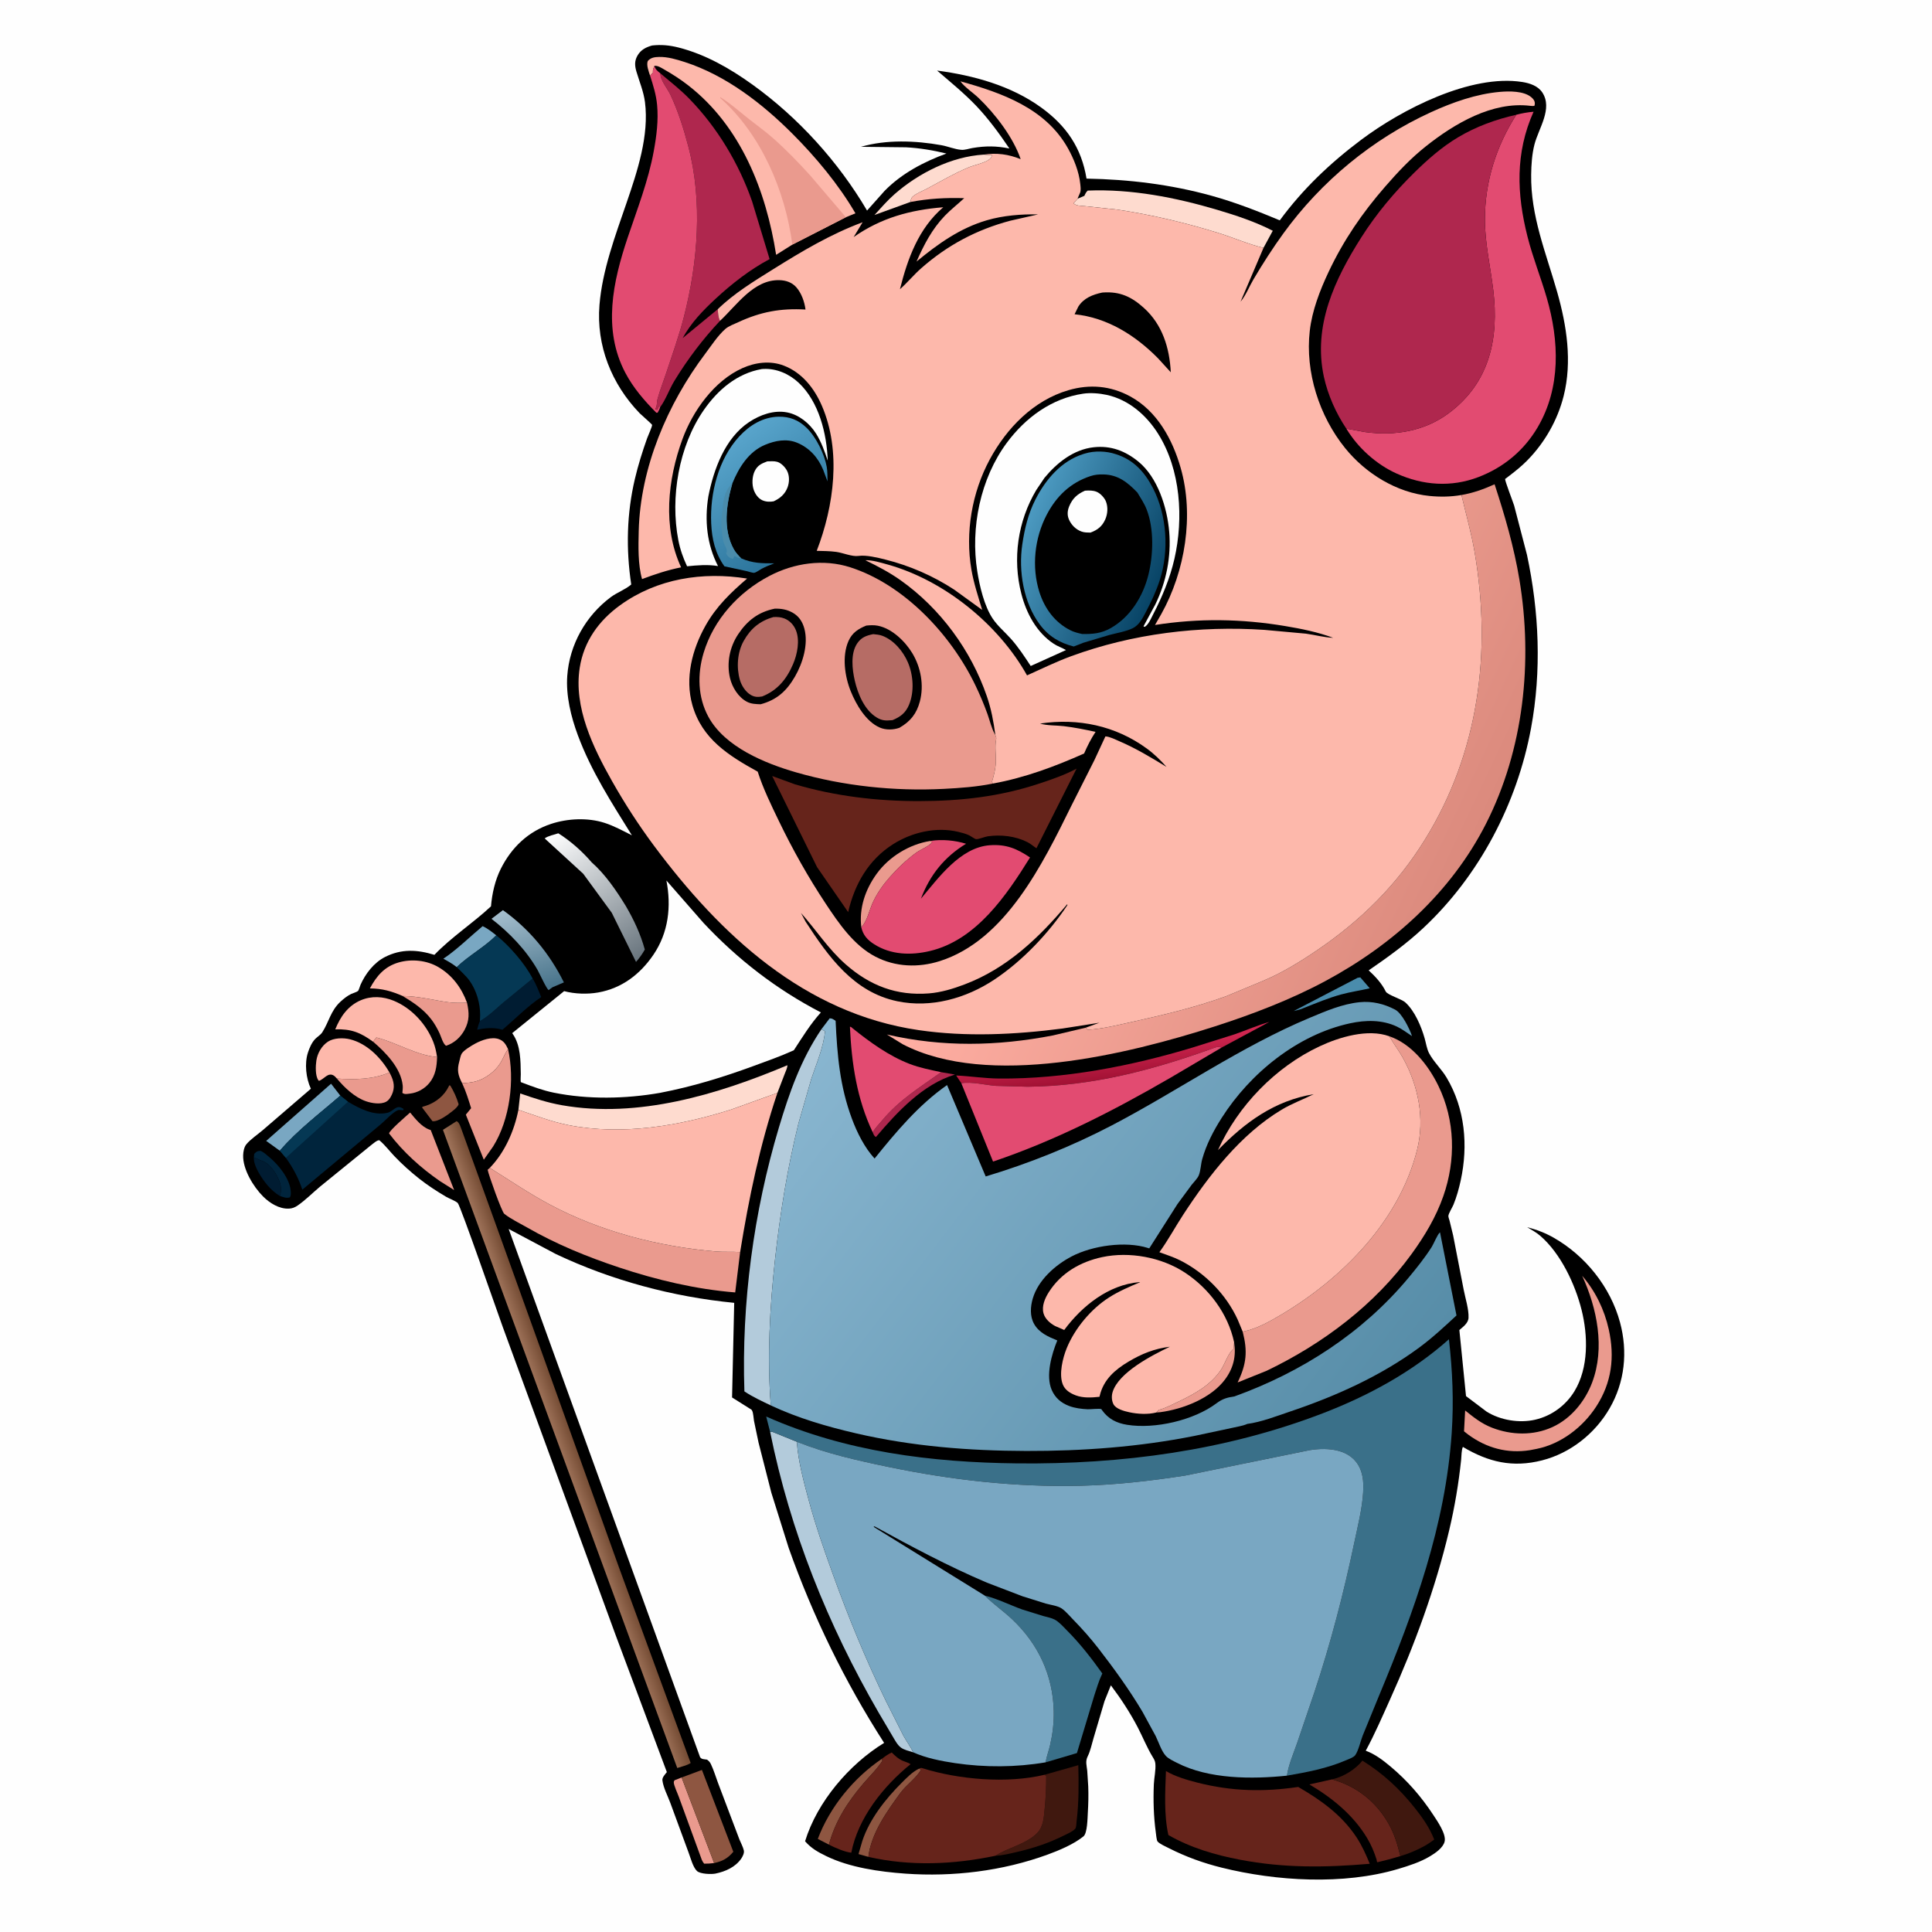 <svg version="1.1" xmlns="http://www.w3.org/2000/svg" style="display: block;" viewBox="0 0 2048 2048" width="1024" height="1024">
<defs>
	<linearGradient id="Gradient1" gradientUnits="userSpaceOnUse" x1="572.554" y1="1048.62" x2="545.92" y2="962.686">
		<stop class="stop0" offset="0" stop-opacity="1" stop-color="rgb(74,117,140)"/>
		<stop class="stop1" offset="1" stop-opacity="1" stop-color="rgb(165,190,205)"/>
	</linearGradient>
	<linearGradient id="Gradient2" gradientUnits="userSpaceOnUse" x1="679.976" y1="1014.03" x2="590.66" y2="879.589">
		<stop class="stop0" offset="0" stop-opacity="1" stop-color="rgb(105,117,126)"/>
		<stop class="stop1" offset="1" stop-opacity="1" stop-color="rgb(255,255,255)"/>
	</linearGradient>
	<linearGradient id="Gradient3" gradientUnits="userSpaceOnUse" x1="1170.09" y1="1143.58" x2="1166.67" y2="1110.45">
		<stop class="stop0" offset="0" stop-opacity="1" stop-color="rgb(163,18,53)"/>
		<stop class="stop1" offset="1" stop-opacity="1" stop-color="rgb(208,38,80)"/>
	</linearGradient>
	<linearGradient id="Gradient4" gradientUnits="userSpaceOnUse" x1="845.261" y1="573.877" x2="771.686" y2="470.61">
		<stop class="stop0" offset="0" stop-opacity="1" stop-color="rgb(45,118,157)"/>
		<stop class="stop1" offset="1" stop-opacity="1" stop-color="rgb(88,164,203)"/>
	</linearGradient>
	<linearGradient id="Gradient5" gradientUnits="userSpaceOnUse" x1="607.851" y1="1528.65" x2="592.366" y2="1534.25">
		<stop class="stop0" offset="0" stop-opacity="1" stop-color="rgb(119,78,54)"/>
		<stop class="stop1" offset="1" stop-opacity="1" stop-color="rgb(157,113,88)"/>
	</linearGradient>
	<linearGradient id="Gradient6" gradientUnits="userSpaceOnUse" x1="1229.9" y1="614.139" x2="1087.24" y2="551.021">
		<stop class="stop0" offset="0" stop-opacity="1" stop-color="rgb(8,68,102)"/>
		<stop class="stop1" offset="1" stop-opacity="1" stop-color="rgb(76,154,193)"/>
	</linearGradient>
	<linearGradient id="Gradient7" gradientUnits="userSpaceOnUse" x1="1541.85" y1="938.628" x2="1121.22" y2="740.187">
		<stop class="stop0" offset="0" stop-opacity="1" stop-color="rgb(219,138,125)"/>
		<stop class="stop1" offset="1" stop-opacity="1" stop-color="rgb(255,175,163)"/>
	</linearGradient>
	<linearGradient id="Gradient8" gradientUnits="userSpaceOnUse" x1="1451.15" y1="1513.33" x2="881.923" y2="1075.2">
		<stop class="stop0" offset="0" stop-opacity="1" stop-color="rgb(87,141,168)"/>
		<stop class="stop1" offset="1" stop-opacity="1" stop-color="rgb(137,182,208)"/>
	</linearGradient>
</defs>
<path transform="translate(0,0)" fill="rgb(254,254,254)" d="M -0 -0 L 2048 0 L 2048 2048 L -0 2048 L -0 -0 z"/>
<path transform="translate(0,0)" fill="rgb(0,0,0)" d="M 691.251 48.214 C 700.976 47.126 709.797 47.968 719.286 50.374 C 747.743 57.588 773.825 72.576 797.477 89.563 C 846.132 124.506 888.736 171.536 919.118 223.2 L 937.764 202.27 C 955.832 183.854 979.236 171.525 1003.26 162.758 C 989.482 159.358 974.584 156.872 960.415 156.144 L 912.698 155.618 C 939.449 147.785 970.589 149.015 997.812 153.893 C 1004.78 155.142 1012.04 158.268 1018.99 158.826 C 1022.84 159.134 1027.07 157.542 1030.89 156.9 C 1044.66 154.587 1056.23 154.61 1070 157.405 C 1059.5 141.872 1047.79 125.804 1034.87 112.248 C 1022 98.757 1007.46 86.949 993.348 74.802 C 1032.1 79.955 1071.74 90.774 1103.84 114.077 C 1130.47 133.403 1146.45 156.817 1151.76 189.329 C 1196.72 190.157 1240.84 195.476 1284.28 207.498 C 1309.15 214.378 1332.86 223.649 1356.62 233.572 C 1381.14 200.25 1409.88 172.993 1442.91 148.193 C 1485.76 116.02 1559.08 78.293 1613.76 86.93 C 1621.63 88.173 1630.3 91.034 1634.9 98 C 1646.24 115.183 1631.02 135.933 1626.59 153.163 C 1623.96 163.381 1623.25 174.501 1623.1 185.008 C 1622.46 229.073 1638.82 267.936 1650.65 309.464 C 1660.78 345.037 1666.72 383.226 1657.56 419.688 C 1651.1 445.383 1637.41 469.337 1618.83 488.199 C 1613.11 494.001 1606.84 499.076 1600.38 504.018 C 1600.02 504.296 1595.48 507.697 1595.48 507.738 C 1595.21 509.702 1603.92 532.236 1605.04 535.885 L 1618.67 588.175 C 1631.57 648.617 1634.24 711.085 1622.94 772.017 C 1608.17 851.667 1568.26 928.074 1508.88 983.631 C 1490.87 1000.48 1471.16 1014.69 1450.86 1028.62 C 1457.8 1034.99 1464.79 1042.47 1468.93 1051.01 C 1470.7 1054.67 1485.65 1058.9 1489.8 1062.68 C 1499.7 1071.68 1506.58 1087.98 1510.18 1100.65 C 1511.6 1105.66 1512.47 1111.76 1514.83 1116.33 C 1519.5 1125.35 1528.07 1133.26 1533.44 1142.27 C 1553.09 1175.25 1556.46 1214.38 1548.4 1251.39 C 1546.54 1259.95 1544.06 1268.89 1540.74 1277 C 1539.59 1279.81 1535.48 1286.32 1535.34 1288.97 C 1535.27 1290.26 1536.26 1292.66 1536.61 1294.06 L 1540.37 1309.52 L 1551.55 1367.08 C 1553.3 1376.16 1557.14 1388 1556.69 1396.98 C 1556.41 1402.62 1550.88 1406.53 1546.99 1409.88 L 1554.03 1479.92 L 1575.76 1496.31 C 1590.43 1505.54 1610.64 1508.82 1627.5 1504.9 C 1644.71 1500.9 1659.7 1489.93 1668.9 1474.9 C 1684.17 1449.98 1683.41 1415.78 1676.48 1388.3 C 1669.6 1361.06 1654.34 1328.62 1632.66 1309.95 C 1628.56 1306.42 1623.48 1303.66 1618.85 1300.87 C 1628.81 1303.46 1637.75 1306.79 1646.74 1311.89 C 1680.44 1330.98 1707.18 1364.25 1717.29 1401.78 C 1725.67 1432.86 1722.4 1465.05 1706.22 1492.98 C 1690.76 1519.66 1664.7 1540.37 1634.69 1548.04 C 1603.39 1556.04 1577.78 1549.89 1550.72 1533.79 C 1549.13 1537.07 1549.3 1543.39 1548.9 1547.14 C 1546.23 1572.57 1542.07 1597.34 1536.18 1622.22 C 1521.6 1683.79 1499.41 1744.05 1473.41 1801.67 C 1465.22 1819.82 1457.24 1838.32 1447.76 1855.82 C 1457.8 1859.55 1466.15 1866 1474.27 1872.81 C 1491.93 1887.6 1506.8 1904.75 1519.42 1924.02 C 1523.66 1930.49 1533.27 1944.23 1531.36 1952.11 C 1529.73 1958.82 1521.5 1964.36 1515.86 1967.74 C 1505.57 1973.91 1493.5 1977.79 1482.06 1981.19 C 1424.03 1998.43 1353.08 1994.19 1294.95 1979.76 C 1275.43 1974.91 1257.15 1968.29 1239.17 1959.2 C 1236.13 1957.66 1229.17 1954.6 1227.04 1952.01 C 1226 1950.75 1225.41 1944.02 1225.17 1942.22 C 1222.9 1925.72 1222.39 1907.93 1223.13 1891.24 C 1223.44 1884.21 1225.34 1876.48 1224.71 1869.5 C 1224.48 1866.99 1223.52 1865.07 1222.21 1862.97 C 1216.08 1853.08 1211.45 1841.41 1206.02 1831 C 1197.99 1815.58 1188.04 1800.39 1177.56 1786.51 L 1170.84 1803.23 L 1159.16 1842.64 C 1157.31 1848.8 1155.9 1856.02 1153.03 1861.75 C 1150.35 1867.09 1151.87 1871.28 1152.5 1876.94 L 1153.57 1893.64 C 1153.93 1902.97 1153.7 1912.24 1153.14 1921.56 C 1152.79 1927.38 1152.69 1943.27 1148.5 1946.66 C 1138.07 1955.07 1122.69 1961.5 1110.21 1966.05 C 1062.76 1983.35 1010.12 1989.73 959.81 1986.13 C 932.346 1984.16 900.819 1979.7 875.896 1967.57 C 867.013 1963.25 859.921 1959.3 853.41 1951.81 C 866.219 1910.01 900.155 1870.28 937.199 1847.53 C 895.626 1782.95 861.707 1713.21 836.03 1640.84 L 817.681 1582.41 L 804.074 1529.15 L 799.275 1506.22 C 798.763 1503.42 798.573 1497.83 797.299 1495.42 C 796.598 1494.09 796.277 1494.03 795.062 1493.36 L 776.016 1481.36 L 778.287 1381.07 C 713.202 1374.7 648.476 1357.37 589.291 1329.37 L 539.209 1302.74 L 742.052 1862.5 C 743.426 1865.12 746.876 1864.83 749.5 1865.29 C 751.472 1866.76 752.524 1867.82 753.6 1870.08 C 756.591 1876.35 758.672 1883.37 761.106 1889.91 L 775.179 1927.09 L 783.868 1950 C 785.346 1953.67 787.599 1957.67 788.49 1961.5 C 789.118 1964.2 787.368 1967.78 785.873 1970 C 779.655 1979.23 769.016 1983.88 758.477 1986.07 C 754.125 1986.98 742.201 1986.59 738.812 1983.34 C 734.482 1979.2 732.104 1969.51 729.917 1963.77 L 710.625 1911.3 C 707.849 1903.7 703.234 1895.29 702.185 1887.34 C 701.799 1884.4 704.453 1881.51 706.148 1879.41 L 706.893 1878.5 L 652.557 1733.16 L 533.035 1406.87 C 527.557 1391.79 488.099 1278.08 485.258 1275.28 C 482.895 1272.95 475.908 1270.44 472.789 1268.58 C 463.024 1262.76 453.334 1256.54 444.417 1249.48 C 435.124 1242.12 426.162 1234.11 417.992 1225.51 C 412.92 1220.17 408.041 1213.74 402.463 1209 C 400.723 1207.52 394.945 1212.75 393.045 1214.18 L 339 1258.09 C 331.354 1264.52 323.689 1272.28 315.5 1277.91 C 312.577 1279.92 309.752 1281.05 306.188 1281.2 C 295.855 1281.61 285.858 1275.31 278.786 1268.21 C 268.522 1257.91 257.261 1239.38 257.754 1224.57 C 257.878 1220.85 258.696 1215.96 261.146 1213 C 265.619 1207.6 273.155 1202.61 278.543 1197.99 L 329.539 1154.1 C 324.371 1143.17 322.652 1127.32 326.438 1115.73 C 328.015 1110.9 330.43 1105.23 333.982 1101.5 C 336.347 1099.02 339.784 1097.15 341.645 1094.25 C 348.725 1083.22 350.452 1071.59 360.746 1061.99 C 364.15 1058.81 367.98 1055.74 372.177 1053.69 C 373.962 1052.82 378.25 1051.6 379.568 1050.43 C 380.259 1049.82 381.666 1045.07 382.135 1044 C 387.347 1032.16 396.404 1020.41 408.125 1014.46 C 425.594 1005.6 442.278 1006.61 460.492 1012.17 C 478.437 993.424 501.343 978.576 520.465 960.756 C 521.633 947.115 524.762 933.132 530.931 920.838 C 542.275 898.232 560.008 881.311 584.185 873.352 C 601.83 867.544 623.001 866.538 640.844 872.269 C 650.863 875.488 660.43 880.744 669.822 885.453 C 648.397 850.955 626.808 817.778 612.567 779.432 C 605.252 759.735 599.816 737.535 601.329 716.394 C 603.697 683.318 620.968 652.72 647.5 632.964 C 654.176 627.993 663.132 624.848 669.139 619.583 C 663.475 582.14 664.33 544.431 673.048 507.5 C 676.463 493.034 681.011 478.495 686.008 464.5 C 686.86 462.114 691.527 451.828 691.259 450.397 C 691.107 449.589 679.388 439.437 678.006 438 C 648.213 407.014 631.938 366.292 635.47 323.219 C 638.492 286.372 652.3 249.648 664.234 214.864 C 675.604 181.721 688.249 143.623 683.682 108.148 C 682.265 97.142 677.797 86.532 674.655 75.951 C 672.768 69.599 672.453 64.371 676.006 58.5 C 679.547 52.651 684.898 49.997 691.251 48.214 z"/>
<path transform="translate(0,0)" fill="rgb(74,140,172)" d="M 1439.1 1036.5 L 1442.01 1036.07 L 1452.01 1047.65 C 1441.85 1049.99 1431.52 1051.45 1421.47 1054.21 C 1408.17 1057.86 1395.07 1063.36 1382.26 1068.45 C 1378.87 1070.09 1374.94 1070.82 1371.3 1071.76 L 1439.1 1036.5 z"/>
<path transform="translate(0,0)" fill="rgb(0,36,60)" d="M 269.126 1226.97 L 269.5 1223.15 C 272.141 1220.6 272.143 1220.28 276 1219.9 C 279.722 1221.31 282.485 1224.19 285.52 1226.68 C 295.113 1234.53 306.933 1249.16 308.1 1261.88 C 308.34 1264.5 308.639 1266.93 307.262 1269.27 C 303.507 1270.43 300.291 1268.99 296.676 1267.77 C 298.179 1263.62 298.116 1258.01 296.762 1253.81 C 294.339 1246.3 287.457 1235.03 280.294 1231.65 L 269.126 1226.97 z"/>
<path transform="translate(0,0)" fill="rgb(0,28,50)" d="M 269.126 1226.97 L 280.294 1231.65 C 287.457 1235.03 294.339 1246.3 296.762 1253.81 C 298.116 1258.01 298.179 1263.62 296.676 1267.77 C 291.719 1264.77 287.486 1261.04 283.727 1256.66 C 278.048 1250.05 268.413 1236 269.126 1226.97 z"/>
<path transform="translate(0,0)" fill="rgb(175,39,78)" d="M 997.68 1136.56 L 1012.28 1139.07 C 978.099 1149.47 951.18 1178.67 928.5 1205.31 C 926.462 1204.09 926.029 1202.38 925.12 1200.29 C 927.766 1195.61 931.875 1191.61 935.309 1187.48 C 953.364 1165.81 975.197 1152.63 997.68 1136.56 z"/>
<path transform="translate(0,0)" fill="rgb(142,86,65)" d="M 476.248 1150.5 L 477.357 1150.77 C 481.212 1157.27 484.04 1163.37 486.168 1170.59 C 485.103 1173.52 481.951 1175.97 479.5 1177.91 C 474.612 1181.78 464.556 1189.32 458.432 1188.5 L 447.522 1174.11 L 447.758 1173.29 L 451.859 1172.03 C 462.133 1168.53 471.004 1161.37 475.735 1151.58 L 476.248 1150.5 z"/>
<path transform="translate(0,0)" fill="rgb(234,154,142)" d="M 1308.2 1422.78 C 1310.53 1437.35 1307.51 1450.2 1298.69 1462.13 C 1283.82 1482.24 1253.96 1493.81 1229.92 1496.98 L 1225.77 1497.29 L 1228.26 1494.54 C 1234.93 1492.92 1241.06 1489.62 1247.24 1486.71 C 1265.02 1478.34 1283.43 1468.61 1294.55 1451.63 C 1298.35 1445.81 1302.38 1433.46 1307.66 1429.9 L 1308.2 1422.78 z"/>
<path transform="translate(0,0)" fill="rgb(121,167,194)" d="M 484.156 1025.19 C 479.64 1021.62 475.013 1019 469.954 1016.29 C 484.565 1006.52 498.02 993.055 511.613 981.77 C 516.929 984.168 521.462 987.966 526.08 991.472 C 513.454 1004.14 497.155 1012.72 484.156 1025.19 z"/>
<path transform="translate(0,0)" fill="rgb(142,86,65)" d="M 974.018 1874.94 L 976.5 1875.64 C 971.717 1884.62 960.764 1891.99 954.5 1900.54 C 940.144 1920.12 923.372 1943.68 920.519 1968.37 L 910.048 1965.4 L 914.093 1951.5 C 921.714 1928.39 938.737 1906.88 955.733 1889.94 C 961.198 1884.49 967.019 1878.38 974.018 1874.94 z"/>
<path transform="translate(0,0)" fill="rgb(142,86,65)" d="M 934.835 1864.42 L 935.358 1866.5 C 929.778 1875.25 922.008 1882.62 915.284 1890.5 C 898.653 1910 885.363 1930.47 878.708 1955.39 L 866.898 1949.32 C 879.637 1915.52 904.978 1884.52 934.835 1864.42 z"/>
<path transform="translate(0,0)" fill="rgb(234,154,142)" d="M 757.002 1974.93 C 753.435 1975.43 750.025 1975.56 746.425 1975.57 C 745.37 1974.24 744.61 1973.11 743.952 1971.53 L 719.481 1904.48 C 718.362 1901.26 713.989 1892.09 714.225 1889 C 714.275 1888.34 714.742 1887.78 715 1887.17 L 722.518 1884.23 L 757.002 1974.93 z"/>
<path transform="translate(0,0)" fill="rgb(234,154,142)" d="M 913.026 983.092 C 910.52 962.566 917.229 943.026 929.2 926.407 C 942.377 908.115 964.025 894.917 986.226 891.434 L 988.271 892.538 C 985.491 896.802 975.805 900.541 971.196 903.886 C 960.986 911.298 951.268 920.597 942.982 930.059 C 936.063 937.959 930.058 946.378 925.58 955.903 C 921.447 964.692 919.532 975.883 913.026 983.092 z"/>
<path transform="translate(0,0)" fill="rgb(234,154,142)" d="M 412.841 1136.87 C 416.47 1143.57 418.909 1150.09 416.413 1157.75 C 415.255 1161.3 412.893 1165.9 409.5 1167.79 C 403.565 1171.11 394.004 1169.47 387.994 1167.39 C 375.902 1163.19 365.179 1152.94 357.116 1143.31 C 375.648 1144.6 395.483 1144.35 412.841 1136.87 z"/>
<path transform="translate(0,0)" fill="rgb(254,254,254)" d="M 813.363 489.06 C 816.6 488.995 820.71 488.648 823.847 489.55 C 828.14 490.784 832.355 495.285 834.336 499.13 C 837.014 504.327 836.864 511.117 834.879 516.516 C 832.201 523.799 826.97 528.244 820.099 531.421 C 816.167 532.156 811.866 532.002 808.162 530.323 C 803.737 528.317 800.698 523.957 799.071 519.5 C 796.931 513.637 797.219 505.222 799.927 499.587 C 802.968 493.258 807.119 491.432 813.363 489.06 z"/>
<path transform="translate(0,0)" fill="rgb(121,167,194)" d="M 296.663 1219.85 L 282.161 1209.4 L 350.936 1148.78 L 360.76 1161.45 C 339.271 1180.13 315.194 1198.17 296.663 1219.85 z"/>
<path transform="translate(0,0)" fill="rgb(0,28,50)" d="M 564.616 1037.34 C 568.528 1043.43 570.835 1050.31 573.743 1056.91 C 558.914 1066.86 546.191 1080.07 532.553 1091.62 L 531.415 1091.26 C 523.147 1088.9 514.091 1089.84 505.765 1091.5 C 506.65 1088.44 507.39 1085.26 508.742 1082.38 C 517.905 1077.3 525.836 1069.31 533.794 1062.54 L 564.616 1037.34 z"/>
<path transform="translate(0,0)" fill="rgb(254,219,207)" d="M 965.034 214.112 L 926.976 227.903 C 933.782 220.46 940.503 212.671 948.077 205.999 C 973.607 183.507 1008.44 165.962 1042.75 163.89 L 1051.51 164.5 C 1051.12 166.575 1050.64 167.297 1049 168.735 C 1044.67 172.522 1032.25 175.134 1026.5 177.535 C 1011.47 183.807 997.2 192.196 982.851 199.871 C 978.437 202.233 970.438 205.346 967.008 208.866 C 965.781 210.125 965.427 212.494 965.034 214.112 z"/>
<path transform="translate(0,0)" fill="url(#Gradient1)" d="M 533.114 964.79 C 561.004 984.658 582.564 1010.79 597.756 1041.38 L 585.557 1046.6 L 581.617 1049.5 C 579.548 1048.8 571.709 1031.43 569.824 1028.15 C 557.794 1007.22 540.036 988.67 520.985 973.99 L 533.114 964.79 z"/>
<path transform="translate(0,0)" fill="rgb(234,154,142)" d="M 426.892 1055.81 C 443.202 1055.9 458.753 1060.1 474.847 1062.36 C 481.581 1063.3 488.293 1063.08 495.075 1062.95 C 497.394 1073.69 497.818 1081.78 492.452 1091.75 C 488.202 1099.64 481.381 1105.83 472.795 1108.57 C 469.516 1106.28 467.71 1099.15 466.012 1095.5 C 463.549 1090.2 460.591 1084.93 457.014 1080.3 C 448.854 1069.74 438.181 1062.66 426.892 1055.81 z"/>
<path transform="translate(0,0)" fill="rgb(253,184,171)" d="M 489.868 1148.23 C 485.455 1139.5 484.295 1134.49 486.921 1125 C 487.556 1122.7 488.16 1119.21 489.261 1117.16 C 491.252 1113.44 500.062 1108.26 503.909 1106.18 C 510.651 1102.54 521.099 1098.74 528.786 1101.5 C 534.108 1103.41 536.253 1107.19 538.544 1112.06 L 537.58 1113.52 C 534.859 1117.7 533.117 1122.46 530.508 1126.72 C 524.916 1135.85 514.076 1143.9 503.711 1146.49 C 499.328 1147.58 494.362 1148.02 489.868 1148.23 z"/>
<path transform="translate(0,0)" fill="rgb(234,154,142)" d="M 395.625 1104.35 C 396.743 1102.52 397.45 1101.27 399 1099.77 C 420.211 1105.11 441.525 1118.72 463.313 1120.49 C 463.054 1130.44 461.747 1139.79 455.3 1147.8 C 450.24 1154.08 442.513 1158.4 434.5 1159.27 C 431.566 1159.59 428.87 1160.37 426.514 1158.5 C 426.789 1155.9 427.142 1153.19 426.873 1150.57 C 424.986 1132.22 408.875 1115.66 395.625 1104.35 z"/>
<path transform="translate(0,0)" fill="rgb(234,154,142)" d="M 434.76 1179.33 C 440.127 1185.87 446.76 1194.28 454.882 1197.32 L 456.606 1197.92 L 481.402 1261.53 L 466.299 1252.01 C 445.996 1237.95 427.43 1221.21 412.446 1201.53 C 412.642 1198.33 431.574 1182.26 434.76 1179.33 z"/>
<path transform="translate(0,0)" fill="rgb(142,86,65)" d="M 722.518 1884.23 L 744.072 1876.19 L 777.338 1962.95 C 771.665 1969.87 765.747 1973.07 757.002 1974.93 L 722.518 1884.23 z"/>
<path transform="translate(0,0)" fill="url(#Gradient2)" d="M 618.242 926.212 L 577.367 888.737 C 581.087 886.012 587.433 884.789 591.855 883.333 C 604.756 891.423 617.222 902.536 627.162 914.076 C 641.613 926.808 653.371 944.068 663.353 960.358 C 671.955 975.041 678.974 990.118 683.53 1006.56 C 680.791 1011.46 677.898 1015.46 674.208 1019.68 L 648.489 967.571 L 618.242 926.212 z"/>
<path transform="translate(0,0)" fill="rgb(253,184,171)" d="M 357.116 1143.31 C 356.185 1142.33 355.072 1140.98 353.907 1140.23 C 347.618 1136.17 343.411 1144.29 338.071 1145.74 L 337.365 1144.95 C 334.114 1140.27 334.529 1129.78 335.34 1124.34 C 336.51 1116.5 340.906 1108.66 347.583 1104.24 C 353.793 1100.13 363.97 1099.93 371.01 1101.69 C 389.026 1106.18 403.919 1121.26 412.841 1136.87 C 395.483 1144.35 375.648 1144.6 357.116 1143.31 z"/>
<path transform="translate(0,0)" fill="rgb(102,36,27)" d="M 934.835 1864.42 C 938.216 1861.79 941.373 1859.54 945.25 1857.7 L 946.332 1858.75 C 949.333 1861.61 952.2 1864.3 956 1866.09 C 958.942 1867.48 962.624 1868.26 965.26 1870.09 C 936.553 1893.3 909.591 1926.92 902.399 1963.93 C 895.593 1963.27 884.809 1958.58 878.708 1955.39 C 885.363 1930.47 898.653 1910 915.284 1890.5 C 922.008 1882.62 929.778 1875.25 935.358 1866.5 L 934.835 1864.42 z"/>
<path transform="translate(0,0)" fill="rgb(102,36,27)" d="M 1411.95 1886.2 C 1437.92 1893.33 1458.6 1909.73 1471.85 1933 C 1478.22 1944.19 1481.4 1955.17 1484.45 1967.55 L 1472.5 1970.97 L 1462.43 1973.48 C 1462.08 1973.57 1460.1 1974.05 1460.1 1974.05 C 1459.31 1973.49 1459.54 1972.2 1459.25 1971.27 C 1456.65 1962.99 1453.4 1955.37 1448.89 1947.92 C 1434.29 1923.8 1412 1905.68 1388.02 1891.57 L 1411.95 1886.2 z"/>
<path transform="translate(0,0)" fill="url(#Gradient3)" d="M 1019.05 1148.28 L 1013.61 1140.08 C 1028.85 1140.77 1043.65 1143.17 1059.05 1143.3 C 1127.96 1143.87 1198.94 1130.23 1264.75 1110.26 L 1308.85 1096.38 C 1321.08 1092.1 1333.12 1086.82 1345.58 1083.27 L 1295.01 1110.44 C 1291.66 1109.54 1290.28 1109.61 1287 1110.8 C 1222.95 1134.06 1158.07 1151.37 1089.45 1151.98 L 1055.91 1151.07 C 1044.54 1150.26 1029.97 1146.34 1019.05 1148.28 z"/>
<path transform="translate(0,0)" fill="rgb(253,184,171)" d="M 426.892 1055.81 C 414.821 1050.6 405.298 1047.9 392.094 1047.75 C 399.149 1034.61 407.563 1024.61 422.447 1020.27 C 436.244 1016.25 452.471 1017.92 464.867 1025.26 C 479.497 1033.93 489.281 1047.17 495.075 1062.95 C 488.293 1063.08 481.581 1063.3 474.847 1062.36 C 458.753 1060.1 443.202 1055.9 426.892 1055.81 z"/>
<path transform="translate(0,0)" fill="rgb(64,24,15)" d="M 1107.22 1881.34 L 1143.05 1871.16 C 1143.54 1890.84 1143.68 1910.43 1141.3 1930 C 1141.06 1931.98 1141.01 1937.25 1139.8 1938.53 C 1136.7 1941.82 1131.47 1943.89 1127.46 1945.88 C 1111.43 1953.87 1094.85 1959.33 1077.41 1963.3 C 1070.16 1964.96 1062.54 1966.9 1055.11 1967.2 C 1068.96 1958.29 1086.92 1955.29 1099.05 1943.5 C 1106.06 1936.7 1106.49 1926.67 1107.38 1917.5 C 1108.54 1905.69 1109.12 1894.42 1109.02 1882.54 L 1107.22 1881.34 z"/>
<path transform="translate(0,0)" fill="rgb(234,154,142)" d="M 538.544 1112.06 C 545.897 1144.45 540.514 1186.81 522.807 1215.19 L 512.847 1229.35 L 493.82 1181.57 L 499.418 1174.72 C 496.634 1165.78 493.874 1156.72 489.868 1148.23 C 494.362 1148.02 499.328 1147.58 503.711 1146.49 C 514.076 1143.9 524.916 1135.85 530.508 1126.72 C 533.117 1122.46 534.859 1117.7 537.58 1113.52 L 538.544 1112.06 z"/>
<path transform="translate(0,0)" fill="rgb(5,56,84)" d="M 526.08 991.472 C 539.814 1002.39 556.56 1021.56 564.616 1037.34 L 533.794 1062.54 C 525.836 1069.31 517.905 1077.3 508.742 1082.38 L 508.971 1075.94 C 509.063 1063.73 505.039 1049.8 497.894 1039.82 C 494.137 1034.56 488.709 1029.79 484.156 1025.19 C 497.155 1012.72 513.454 1004.14 526.08 991.472 z"/>
<path transform="translate(0,0)" fill="rgb(64,24,15)" d="M 1411.95 1886.2 L 1413.3 1885.89 C 1424.78 1883.05 1436.91 1875.51 1444.21 1866.35 C 1466.09 1879.96 1483.72 1896.33 1499.75 1916.5 C 1507.97 1926.84 1515.57 1937.66 1520.35 1950.05 C 1516.51 1952.83 1512.81 1955.38 1508.6 1957.59 C 1500.78 1961.72 1492.93 1965.04 1484.45 1967.55 C 1481.4 1955.17 1478.22 1944.19 1471.85 1933 C 1458.6 1909.73 1437.92 1893.33 1411.95 1886.2 z"/>
<path transform="translate(0,0)" fill="rgb(253,184,171)" d="M 395.625 1104.35 C 382.196 1094.58 372.343 1090.56 355.409 1091.15 C 360.733 1077.83 368.8 1066.12 382.478 1060.3 C 393.821 1055.47 406.17 1056.2 417.469 1060.87 C 436.437 1068.72 451.893 1085.65 459.35 1104.59 C 461.397 1109.79 462.465 1114.98 463.313 1120.49 C 441.525 1118.72 420.211 1105.11 399 1099.77 C 397.45 1101.27 396.743 1102.52 395.625 1104.35 z"/>
<path transform="translate(0,0)" fill="rgb(234,154,142)" d="M 1677.18 1352.41 C 1691.18 1368.65 1700.72 1388.29 1705.35 1409.2 C 1711.84 1438.5 1708.55 1465.64 1692.04 1491.04 C 1677.81 1512.91 1654.82 1530.65 1628.96 1535.87 L 1621.69 1537.26 C 1597.89 1541.01 1575.88 1534.99 1556.64 1520.93 L 1551.94 1517.27 L 1553.11 1495.16 C 1562.25 1502.53 1570.54 1509.14 1581.61 1513.43 C 1602.14 1521.37 1625.21 1522.02 1645.5 1512.83 C 1665.24 1503.89 1680.25 1485.44 1687.77 1465.43 C 1701.52 1428.83 1693.02 1386.91 1677.18 1352.41 z"/>
<path transform="translate(0,0)" fill="rgb(254,219,207)" d="M 1142.41 210.593 L 1149.5 207.582 L 1150.25 205.915 C 1150.98 204.313 1151.73 203.266 1153 202.022 C 1199.18 200.142 1246.23 209.333 1290.36 222.429 C 1310.27 228.337 1330.71 235.097 1349.2 244.608 L 1339.35 262.767 C 1323.02 258.81 1307.12 251.753 1291.01 246.775 C 1255.92 235.932 1220.86 227.682 1184.53 222.182 L 1149.88 218.497 C 1146.01 218.102 1140.71 218.364 1138.04 215.5 L 1142.41 210.593 z"/>
<path transform="translate(0,0)" fill="rgb(226,75,113)" d="M 925.12 1200.29 C 908.302 1164.86 902.73 1127.28 900.951 1088.42 C 902.234 1088.3 902.864 1089.29 903.861 1090.09 C 922.129 1104.73 942.291 1119.36 964.282 1127.81 C 975.027 1131.93 986.46 1134.14 997.68 1136.56 C 975.197 1152.63 953.364 1165.81 935.309 1187.48 C 931.875 1191.61 927.766 1195.61 925.12 1200.29 z"/>
<path transform="translate(0,0)" fill="url(#Gradient4)" d="M 785.589 591.787 C 797.709 597.208 807.77 597.15 820.734 597.154 C 816.199 598.887 811.717 600.636 807.419 602.91 C 805.399 603.98 801.808 606.699 799.715 607.153 C 798.005 607.524 793.801 605.922 791.912 605.5 L 767.921 600.328 C 758.169 586.721 754.624 571.361 753.89 554.859 C 752.47 522.9 761.488 486.586 783.764 462.499 C 794.713 450.66 808.939 441.983 825.49 441.723 C 837.081 441.541 846.446 445.261 854.791 453.281 C 865.053 463.142 873.894 481.036 876.382 494.936 C 877.26 499.838 877.062 505.281 877.195 510.264 L 872.654 498.129 C 867.377 485.18 858.012 474.674 844.932 469.301 C 833.8 464.728 821.816 467.012 811.024 471.517 C 793.45 478.854 783.139 495.771 776.245 512.644 C 769.881 534.766 766.078 561.25 777.94 582.351 C 779.953 585.933 782.766 588.844 785.589 591.787 z"/>
<path transform="translate(0,0)" fill="rgb(74,140,172)" d="M 785.589 591.787 C 783.864 591.73 783.057 591.568 781.467 590.78 C 779.158 589.637 780.874 590.296 778.5 589.51 L 777 592.407 C 775.965 592.128 774.965 591.907 774 591.398 C 771.547 590.102 770.533 588.46 769.51 586 L 770.5 585.49 C 770.795 581.162 767.727 577.98 766.78 573.888 C 764.767 565.189 764.065 551.376 765.652 542.542 C 766.082 540.144 765.968 541.636 766.091 539.662 L 766.256 536.952 C 767.038 528.014 769.183 518.494 776.245 512.644 C 769.881 534.766 766.078 561.25 777.94 582.351 C 779.953 585.933 782.766 588.844 785.589 591.787 z"/>
<path transform="translate(0,0)" fill="rgb(0,36,60)" d="M 360.76 1161.45 L 368.865 1167.87 C 380.897 1175.02 396.089 1182.99 410.629 1179.61 C 417.004 1178.13 419.872 1171.03 426.121 1174.53 L 427.824 1175.5 L 427.5 1176.89 L 425.912 1176.8 C 425.219 1176.76 422.717 1176.47 421.959 1176.75 C 416.528 1178.75 408.053 1188.18 403.408 1191.97 L 320.486 1261.09 C 316.231 1248.35 310.761 1238.23 303.037 1227.32 L 296.663 1219.85 C 315.194 1198.17 339.271 1180.13 360.76 1161.45 z"/>
<path transform="translate(0,0)" fill="rgb(5,56,84)" d="M 360.76 1161.45 L 368.865 1167.87 L 303.037 1227.32 L 296.663 1219.85 C 315.194 1198.17 339.271 1180.13 360.76 1161.45 z"/>
<path transform="translate(0,0)" fill="rgb(254,219,207)" d="M 549.557 1176.43 L 551.469 1159.1 C 566.022 1164.18 580.472 1168.91 595.687 1171.58 C 676.511 1185.77 760.846 1160.23 834.667 1129.19 C 834.76 1131.87 832.841 1135.65 831.889 1138.19 L 824.089 1158.49 L 775.287 1176.09 C 720.45 1193.49 659.647 1203.93 602.5 1192.63 C 584.352 1189.04 567.031 1182.32 549.557 1176.43 z"/>
<path transform="translate(0,0)" fill="rgb(179,203,219)" d="M 816.416 1518.13 C 817.972 1517.72 818.034 1517.35 819.521 1518.12 L 844.691 1528.32 C 846.103 1549.07 851.979 1570.72 857.409 1590.76 C 864.557 1617.15 873.417 1642.53 882.678 1668.23 C 899.225 1714.14 917.717 1759.08 939.032 1803 L 957.671 1839.95 C 960.914 1845.85 965.183 1851.46 967.974 1857.53 C 963.899 1856.22 958.49 1855.06 954.996 1852.5 C 951.121 1849.66 948.378 1844.08 945.896 1840.01 L 931.161 1815.04 C 877.461 1722.23 837.745 1623.38 816.416 1518.13 z"/>
<path transform="translate(0,0)" fill="rgb(58,112,137)" d="M 1043.86 1691.4 C 1057.37 1694.69 1070.53 1701.46 1083.69 1706.14 L 1105.75 1713.01 C 1109.69 1714.12 1114.39 1714.93 1118 1716.83 C 1122.71 1719.31 1126.95 1724.24 1130.72 1728.02 C 1144.83 1742.14 1156.95 1757.76 1168.53 1773.98 L 1168.1 1774.86 C 1164.73 1781.89 1162.58 1789.61 1160.09 1797 L 1141.59 1858.33 L 1108.41 1868.14 C 1109.38 1861.95 1111.8 1855.8 1113.19 1849.65 C 1115.9 1837.76 1117.26 1826.24 1117.01 1814.02 C 1116.22 1775.69 1100.39 1742.32 1072.67 1716.27 C 1063.72 1707.86 1053.57 1700.81 1044.76 1692.28 L 1043.86 1691.4 z"/>
<path transform="translate(0,0)" fill="rgb(179,203,219)" d="M 870.735 1091.03 L 874.538 1093.16 C 873.058 1110.12 865.22 1127.94 859.91 1144 L 846.336 1191.12 C 834.652 1238.39 826.916 1286.34 821.591 1334.7 C 815.982 1385.63 813.131 1438.6 817.055 1489.79 C 807.457 1485.19 797.97 1480.86 789.095 1474.94 C 785.952 1381.44 798.899 1284.71 825.693 1195.11 C 836.684 1158.36 849.07 1122.99 870.735 1091.03 z"/>
<path transform="translate(0,0)" fill="rgb(234,154,142)" d="M 519.202 1237.98 C 539.995 1250.97 560.575 1264.97 582.181 1276.54 C 636.023 1305.39 697.672 1321.36 758.316 1326.57 C 767.079 1327.32 775.84 1326.69 784.583 1327.24 L 779.348 1370.03 C 737.678 1366.7 695.868 1356.76 656.279 1343.58 C 622.392 1332.3 589.459 1318.84 558.463 1301.01 C 550.8 1296.6 541.489 1292.18 534.589 1286.75 C 531.875 1284.61 517.831 1245.16 516.924 1240 L 519.202 1237.98 z"/>
<path transform="translate(0,0)" fill="rgb(226,75,113)" d="M 1019.05 1148.28 C 1029.97 1146.34 1044.54 1150.26 1055.91 1151.07 L 1089.45 1151.98 C 1158.07 1151.37 1222.95 1134.06 1287 1110.8 C 1290.28 1109.61 1291.66 1109.54 1295.01 1110.44 L 1240.89 1142.36 C 1180.49 1177.36 1118.97 1208.94 1052.68 1231.32 L 1019.05 1148.28 z"/>
<path transform="translate(0,0)" fill="rgb(254,254,254)" d="M 807.425 391.233 L 809.181 391.107 C 823.146 390.372 836.705 396.427 846.745 405.851 C 868.19 425.982 876.477 459.936 877.427 488.272 C 874.16 478.384 870.587 468.405 865.001 459.549 C 858.241 448.83 847.002 439.602 834.362 437.163 C 820.247 434.44 805.572 439.784 793.938 447.531 C 768.531 464.449 756.5 497.599 750.886 526.227 C 746.772 551.623 749.295 577.103 761.126 600.046 C 750.158 598.231 739.297 599.183 728.322 600.277 C 724.066 591.136 720.968 582.465 719.054 572.537 C 710.331 527.271 719.538 472.913 746 434.755 C 760.866 413.317 781.208 395.848 807.425 391.233 z"/>
<path transform="translate(0,0)" fill="rgb(253,184,171)" d="M 689.132 80.291 C 687.791 75.982 684.783 68.7 686.803 64.5 C 690.081 60.955 693.911 60.492 698.627 60.366 C 707.705 60.123 717.381 63.028 725.941 65.796 C 769.311 79.822 807.915 109.645 839.816 141.571 C 864.827 166.601 888.916 195.493 906.797 226.119 L 896.659 230.277 L 839.907 259.318 L 822.731 270.136 C 812.115 202.266 785.303 133.838 729.558 90.489 C 721.496 84.22 712.704 78.544 703.827 73.5 C 700.775 71.766 697.306 69.4 693.701 69.837 L 693.342 70.772 C 692.531 72.935 691.795 74.545 692.169 76.903 L 689.132 80.291 z"/>
<path transform="translate(0,0)" fill="rgb(234,154,142)" d="M 839.907 259.318 C 832.433 202.465 806.951 142.529 763.5 103.895 L 763.5 102.979 C 773.965 109.369 783.362 117.79 792.937 125.413 C 801.547 132.268 810.555 138.639 818.833 145.905 C 832.842 158.203 846.547 172.352 859.035 186.173 L 896.659 230.277 L 839.907 259.318 z"/>
<path transform="translate(0,0)" fill="url(#Gradient5)" d="M 483.988 1188.5 L 484.245 1188.58 C 487.252 1190.05 488.615 1196.01 489.93 1199.16 L 531.319 1313.87 L 577.009 1441 L 655.949 1661 L 732.144 1868.85 C 728.437 1871.42 722.275 1872.67 717.934 1874.15 L 469.543 1197.68 L 483.988 1188.5 z"/>
<path transform="translate(0,0)" fill="rgb(226,75,113)" d="M 986.226 891.434 C 998.461 889.496 1012.25 890.759 1024.06 894.412 C 1001.07 908.413 985.74 927.559 976.226 952.636 C 994.575 930.931 1017.81 898.213 1049.27 895.988 C 1066.56 894.765 1077.98 899.572 1091.88 908.967 C 1066.9 949.163 1034.92 996.45 985.75 1008.11 C 965.764 1012.85 944.574 1012.3 926.737 1000.98 C 919.526 996.402 915.018 991.452 913.026 983.092 C 919.532 975.883 921.447 964.692 925.58 955.903 C 930.058 946.378 936.063 937.959 942.982 930.059 C 951.268 920.597 960.986 911.298 971.196 903.886 C 975.805 900.541 985.491 896.802 988.271 892.538 L 986.226 891.434 z"/>
<path transform="translate(0,0)" fill="rgb(175,39,78)" d="M 700.06 77.801 C 710.248 86.403 721.1 94.867 730.41 104.4 C 760.234 134.94 783.192 173.162 797.256 213.456 L 815.816 274.672 C 794.97 285.738 775.666 300.817 758.402 316.84 C 744.925 329.347 732.562 342.17 723.638 358.403 L 760.86 327.78 C 761.194 332.005 761.187 336.288 763.249 340.098 C 744.988 359.468 728.634 381.109 714.803 403.846 C 709.479 412.6 705.645 423.891 699.627 431.836 L 699.471 430.037 C 698.121 430.913 697.474 433.056 696.75 434.505 L 694.495 433.75 C 696.983 430.037 695.853 427.223 696.983 423.076 C 699.52 413.765 703.234 404.413 706.264 395.228 C 712.686 375.758 719.773 356.07 724.881 336.227 C 739.828 278.163 745.012 213.593 729.636 155.174 C 724.748 136.601 718.81 117.671 710.599 100.278 C 707.53 93.776 699.684 84.792 700.06 77.801 z"/>
<path transform="translate(0,0)" fill="rgb(102,36,27)" d="M 974.018 1874.94 C 975.771 1874.24 975.949 1873.77 977.816 1874.36 C 1016.44 1886.48 1067.63 1890.82 1107.22 1881.34 L 1109.02 1882.54 C 1109.12 1894.42 1108.54 1905.69 1107.38 1917.5 C 1106.49 1926.67 1106.06 1936.7 1099.05 1943.5 C 1086.92 1955.29 1068.96 1958.29 1055.11 1967.2 C 1010.66 1976.51 965.035 1978.47 920.519 1968.37 C 923.372 1943.68 940.144 1920.12 954.5 1900.54 C 960.764 1891.99 971.717 1884.62 976.5 1875.64 L 974.018 1874.94 z"/>
<path transform="translate(0,0)" fill="rgb(102,36,27)" d="M 1235.96 1877.39 C 1245.83 1883.24 1258.3 1886.84 1269.38 1889.67 C 1305.53 1898.89 1339.47 1899.68 1376.17 1894.23 C 1400.21 1908.11 1422.33 1923.95 1437.9 1947.5 C 1443.72 1956.31 1448.03 1965.95 1451.99 1975.69 C 1404.77 1979.75 1361.22 1980.29 1314.49 1971.38 C 1287.82 1966.3 1262.21 1958.77 1238.55 1945.23 C 1233.71 1923.84 1235.15 1899.16 1235.96 1877.39 z"/>
<path transform="translate(0,0)" fill="rgb(102,36,27)" d="M 1141.2 814.787 L 1098.68 899.16 C 1095.42 897.089 1092.51 894.427 1089.07 892.683 C 1076.42 886.282 1061.1 884.532 1047.16 886.505 C 1043.68 886.998 1037.73 889.723 1034.7 889.526 C 1033.3 889.435 1028.83 886.128 1027.16 885.374 C 1023.52 883.722 1019.5 882.678 1015.61 881.755 C 992.352 876.229 966.703 882.227 946.812 894.82 C 920.519 911.466 905.929 937.309 899.077 966.87 L 866.108 919.181 L 818.547 822.593 L 842.477 831.34 C 885.049 843.976 929.797 849.257 974.113 849.196 C 1018.61 849.136 1059.84 844.542 1102.2 830.441 C 1115.41 826.044 1128.91 821.421 1141.2 814.787 z"/>
<path transform="translate(0,0)" fill="rgb(234,154,142)" d="M 1472.7 1098.48 C 1496.27 1106.51 1514.04 1129.1 1524.65 1150.83 C 1542.59 1187.58 1543.39 1229.73 1529.97 1267.99 C 1522.18 1290.22 1510.26 1310.09 1496.48 1329.1 C 1457.31 1383.14 1402.54 1424.35 1342.66 1453.09 L 1311.94 1465.46 C 1321.42 1445.83 1322.64 1432.43 1317.3 1411.62 L 1318.62 1411.33 C 1332.45 1408.37 1345.26 1401.22 1357.34 1394.08 C 1422.8 1355.36 1483.34 1294.28 1502.21 1218.77 C 1510.43 1185.86 1503.61 1151.39 1487.49 1122.02 C 1483.35 1114.49 1478.14 1107.59 1473.73 1100.23 L 1472.7 1098.48 z"/>
<path transform="translate(0,0)" fill="rgb(226,75,113)" d="M 689.132 80.291 L 692.169 76.903 C 691.795 74.545 692.531 72.935 693.342 70.772 L 693.701 69.837 C 694.881 73.771 696.937 75.265 700.06 77.801 C 699.684 84.792 707.53 93.776 710.599 100.278 C 718.81 117.671 724.748 136.601 729.636 155.174 C 745.012 213.593 739.828 278.163 724.881 336.227 C 719.773 356.07 712.686 375.758 706.264 395.228 C 703.234 404.413 699.52 413.765 696.983 423.076 C 695.853 427.223 696.983 430.037 694.495 433.75 L 696.75 434.505 C 697.474 433.056 698.121 430.913 699.471 430.037 L 699.627 431.836 C 699.375 433.715 697.962 435.792 697.103 437.5 L 695.707 437.5 C 683.035 424.748 671.259 411.147 662.846 395.14 C 638.657 349.114 649.656 298.634 665.372 251.827 C 675.549 221.518 687.215 191.822 693.002 160.241 C 695.954 144.13 698.097 127.554 696.546 111.159 C 695.535 100.478 692.427 90.445 689.132 80.291 z"/>
<path transform="translate(0,0)" fill="rgb(254,254,254)" d="M 1148.19 417.316 C 1155.96 416.14 1165.55 416.936 1173.25 418.613 C 1196.52 423.678 1215.37 440.215 1227.75 459.963 C 1251.58 497.974 1254.77 549.373 1244.93 592.434 C 1240.28 612.756 1232 632.77 1222.4 651.205 C 1220.11 655.593 1217.68 661.874 1213.51 664.5 L 1212.13 664 L 1224.75 640.6 C 1236.31 616.832 1241.59 590.215 1239.42 563.821 C 1237.31 538.252 1227.29 506.105 1206.69 489.297 C 1192.79 477.949 1177.52 472.12 1159.41 474.104 C 1138.05 476.445 1120.34 490.577 1107.13 506.611 L 1098.47 519.473 C 1078.87 552.432 1073.08 592.432 1082.71 629.619 C 1088.03 650.178 1098.75 670.341 1116.91 682.376 C 1121.09 685.148 1125.75 686.56 1130 689.09 L 1092.6 705.977 C 1086.05 695.976 1079.49 685.953 1071.5 677.015 C 1065.26 670.037 1057.56 663.59 1052.35 655.837 C 1043.33 642.39 1038.49 621.555 1035.97 605.711 C 1028.59 559.51 1039.22 507.34 1067.19 469.5 C 1087.02 442.677 1114.78 422.266 1148.19 417.316 z"/>
<path transform="translate(0,0)" fill="rgb(253,184,171)" d="M 1225.77 1497.29 C 1216.97 1499.57 1205.95 1498.98 1197.09 1497.04 C 1191.74 1495.87 1182.76 1493.6 1180.2 1488.32 C 1178.32 1484.42 1178.18 1479.58 1179.45 1475.5 C 1185.88 1454.73 1221.38 1436.53 1240.12 1427.59 C 1223.63 1429.65 1210.32 1435.01 1196.12 1443.48 C 1181.8 1452.02 1169.92 1462.44 1165.85 1479.21 L 1165.51 1480.67 C 1157.21 1481.55 1148.21 1482.13 1140.28 1479.11 C 1134.35 1476.85 1128.89 1473.52 1126.52 1467.35 C 1122.37 1456.56 1126.49 1439.59 1130.79 1429.07 C 1139.39 1408.07 1156.56 1387.54 1175.65 1375.35 C 1185.97 1368.75 1197.39 1363.92 1208.65 1359.16 L 1207.7 1359.1 C 1174.97 1361.93 1146.87 1384.5 1128.12 1409.84 L 1118.51 1405.65 C 1113.24 1402.85 1107.75 1398.11 1106.15 1392.12 C 1104.08 1384.39 1107.73 1376.12 1111.83 1369.67 C 1124.73 1349.37 1145.27 1337.53 1168.35 1332.6 C 1197.26 1326.42 1231.19 1332.72 1255.98 1348.96 C 1281.6 1365.76 1301.77 1392.65 1308.2 1422.78 L 1307.66 1429.9 C 1302.38 1433.46 1298.35 1445.81 1294.55 1451.63 C 1283.43 1468.61 1265.02 1478.34 1247.24 1486.71 C 1241.06 1489.62 1234.93 1492.92 1228.26 1494.54 L 1225.77 1497.29 z"/>
<path transform="translate(0,0)" fill="url(#Gradient6)" d="M 1147.67 681.548 L 1147.61 681.695 L 1138.23 685.321 C 1123.29 681.546 1111.48 674.417 1102.25 662.021 C 1084.97 638.812 1079.49 605.42 1083.67 577.139 C 1086.14 560.396 1089.87 544.705 1097.59 529.5 C 1108.33 508.372 1124.97 488.68 1148.3 481.312 L 1150 480.797 C 1160.03 477.667 1172.8 478.02 1182.73 481.416 C 1201.45 487.268 1213.15 500.078 1221.97 517.031 C 1237.07 546.023 1239.42 583.885 1229.44 614.91 C 1225.61 626.818 1220.16 638.275 1214.36 649.34 C 1211.1 655.559 1207.34 662.789 1200.73 665.963 C 1193.34 669.513 1184.1 670.948 1176.18 673.049 L 1147.67 681.548 z"/>
<path transform="translate(0,0)" fill="rgb(0,0,0)" d="M 1146.8 672.078 L 1146.69 671.968 C 1142.52 671.029 1138.52 670.049 1134.68 668.12 C 1118.12 659.803 1107.31 644.983 1101.8 627.603 C 1093.35 600.907 1096.66 570.261 1109.6 545.586 C 1119.92 525.902 1134.75 511.64 1155.97 504.683 C 1160.67 503.143 1164.76 502.815 1169.67 502.919 C 1185.33 503.253 1195.26 511.353 1205.62 522.035 C 1209.16 528.016 1212.95 533.484 1215.48 540.013 C 1223.51 560.654 1222.62 588.58 1217.23 609.819 C 1211.5 632.365 1198.24 653.898 1177.66 665.701 C 1167.4 671.582 1158.27 672.245 1146.8 672.078 z"/>
<path transform="translate(0,0)" fill="rgb(254,254,254)" d="M 1150.13 520.129 C 1154.42 519.894 1158.54 519.677 1162.59 521.375 C 1166.51 523.02 1170.88 527.746 1172.39 531.713 C 1174.68 537.701 1174.18 544.87 1171.59 550.676 C 1168.31 558.043 1163.37 561.825 1155.95 564.575 C 1152.78 564.539 1149.61 564.566 1146.58 563.505 C 1140.47 561.357 1135.58 556.444 1133.05 550.5 C 1131.12 545.97 1131.52 541.282 1133.36 536.797 C 1136.83 528.332 1141.96 523.773 1150.13 520.129 z"/>
<path transform="translate(0,0)" fill="rgb(226,75,113)" d="M 1607.32 121.659 C 1613.38 120.017 1619.38 118.983 1625.64 118.457 C 1606.14 162.058 1607.74 205.592 1619.25 250.975 C 1624.83 272.985 1633.32 294.01 1639.64 315.78 C 1652.87 361.327 1654.71 410.864 1630 452.927 C 1615.5 477.596 1593.81 495.565 1567.19 505.726 C 1538.23 516.775 1508.4 514.571 1480.4 501.95 C 1458.91 492.267 1439.31 474.568 1427.21 454.423 L 1447.24 458.031 C 1478.73 462.327 1510.25 457.08 1535.97 437.831 C 1579.19 405.493 1589.07 358.683 1582.92 307.5 C 1579.93 282.639 1574.09 257.873 1574.07 232.722 C 1574.05 192.743 1585.99 155.097 1607.32 121.659 z"/>
<path transform="translate(0,0)" fill="rgb(253,184,171)" d="M 549.557 1176.43 C 567.031 1182.32 584.352 1189.04 602.5 1192.63 C 659.647 1203.93 720.45 1193.49 775.287 1176.09 L 824.089 1158.49 C 805.499 1213.78 793.874 1269.75 784.583 1327.24 C 775.84 1326.69 767.079 1327.32 758.316 1326.57 C 697.672 1321.36 636.023 1305.39 582.181 1276.54 C 560.575 1264.97 539.995 1250.97 519.202 1237.98 C 535.18 1221.49 545.1 1198.74 549.557 1176.43 z"/>
<path transform="translate(0,0)" fill="rgb(254,254,254)" d="M 706.42 933.376 L 745.64 978.199 C 781.892 1016.97 823.048 1048.74 870.166 1073.22 C 859.01 1085.55 850.57 1099.45 841.504 1113.31 C 827.7 1119.6 813.404 1124.63 799.174 1129.86 C 766.383 1141.91 734.103 1151.85 699.764 1158.45 C 663.246 1164.87 623.312 1165.64 586.915 1158.25 C 575.707 1155.97 564.781 1151.93 554.118 1147.86 C 553.998 1147.82 552.15 1147.11 552.149 1147.11 C 551.628 1146.2 552.082 1139.99 552.06 1138.66 C 551.83 1124.45 551.96 1108.44 543.703 1096.25 L 542.957 1095.18 L 597.999 1050.64 C 609.272 1053.66 622.603 1054.1 634.156 1052.06 C 659.147 1047.62 678.5 1032.85 692.611 1012.13 C 708.659 988.555 711.761 960.814 706.42 933.376 z"/>
<path transform="translate(0,0)" fill="url(#Gradient7)" d="M 1549.2 524.733 C 1561.57 522.595 1572.92 518.53 1584.33 513.349 C 1595.21 546.592 1604.92 579.897 1610.65 614.459 C 1625.02 701.236 1615.32 794.261 1575.23 873.165 C 1538.32 945.812 1476.26 1001.68 1405 1039.92 C 1368.25 1059.64 1327.67 1075.2 1288 1087.95 C 1195.91 1117.55 1047.66 1153.94 957.073 1107.02 L 940.144 1096.62 C 999.039 1110.17 1056.88 1109.02 1116.05 1097.63 L 1150.92 1089.39 L 1153 1091.62 C 1169.18 1090.62 1185.21 1086.53 1201 1083.04 C 1234.18 1075.7 1267.7 1067.64 1299.68 1056.07 L 1338 1040.1 C 1358.37 1031.69 1377.81 1019.76 1396 1007.4 C 1442.85 975.544 1480.72 938.132 1510.6 889.8 C 1567.65 797.529 1581.23 691.426 1563.2 585.555 C 1559.71 565.056 1553.99 544.946 1549.2 524.733 z"/>
<path transform="translate(0,0)" fill="rgb(175,39,78)" d="M 1427.21 454.423 C 1416.27 438.188 1407.57 418.69 1403.39 399.5 C 1391.63 345.427 1414.74 296.184 1443.09 251.575 C 1459.01 226.516 1478.07 203.772 1499.22 182.97 C 1513.37 169.065 1528.48 155.754 1545.57 145.566 C 1564.77 134.114 1585.59 126.554 1607.32 121.659 C 1585.99 155.097 1574.05 192.743 1574.07 232.722 C 1574.09 257.873 1579.93 282.639 1582.92 307.5 C 1589.07 358.683 1579.19 405.493 1535.97 437.831 C 1510.25 457.08 1478.73 462.327 1447.24 458.031 L 1427.21 454.423 z"/>
<path transform="translate(0,0)" fill="rgb(58,112,137)" d="M 816.416 1518.13 L 812.202 1501.58 C 896.081 1538.88 987.334 1550.28 1078.41 1551.25 C 1188.66 1552.42 1298.88 1537.88 1402.23 1498.13 C 1450.68 1479.5 1497.02 1454.33 1535.92 1419.67 C 1539.73 1453.08 1541.14 1485.41 1538.87 1519.06 C 1532.29 1616.6 1499.24 1707.91 1461.9 1797.34 L 1444.46 1839.95 C 1442.27 1845.6 1440 1855.85 1436.57 1860.61 C 1434.92 1862.92 1429.36 1864.85 1426.63 1866.03 C 1406.74 1874.59 1385.41 1878.6 1364.19 1882.28 C 1366.04 1870.37 1371.06 1859.02 1375 1847.7 L 1393.28 1793.96 C 1410.5 1742.14 1424.4 1688.71 1435.59 1635.3 C 1439.18 1618.19 1443.87 1599.81 1444.97 1582.38 C 1445.52 1573.61 1445.24 1564.61 1441.59 1556.46 C 1432.42 1535.97 1407.86 1534.11 1388.51 1537.2 L 1256.33 1564.16 C 1219.65 1569.84 1182.63 1574.06 1145.5 1574.96 C 1077.1 1576.62 1008.9 1568.95 942 1555.06 C 909.019 1548.21 876.062 1540.85 844.691 1528.32 L 819.521 1518.12 C 818.034 1517.35 817.972 1517.72 816.416 1518.13 z"/>
<path transform="translate(0,0)" fill="rgb(253,184,171)" d="M 1317.3 1411.62 L 1312.06 1399 C 1299.73 1372.01 1277.4 1349.39 1250.96 1336.02 C 1244.01 1332.5 1236.29 1330.12 1229 1327.4 C 1238.27 1314.62 1245.69 1300.75 1254.3 1287.56 C 1281.64 1245.71 1315.21 1202.35 1358.5 1176.37 C 1369.43 1169.81 1381.24 1165.53 1392.6 1159.88 C 1351.11 1166.72 1319.79 1189.61 1291.07 1219.21 C 1312.22 1172.17 1352.16 1130.98 1398.94 1109.08 C 1419.86 1099.29 1450.03 1090.24 1472.7 1098.48 L 1473.73 1100.23 C 1478.14 1107.59 1483.35 1114.49 1487.49 1122.02 C 1503.61 1151.39 1510.43 1185.86 1502.21 1218.77 C 1483.34 1294.28 1422.8 1355.36 1357.34 1394.08 C 1345.26 1401.22 1332.45 1408.37 1318.62 1411.33 L 1317.3 1411.62 z"/>
<path transform="translate(0,0)" fill="rgb(234,154,142)" d="M 1052.68 830.566 C 1035.72 834.067 1017.44 835.383 1000.15 836.254 C 948.104 838.873 894.236 833.247 844.129 818.799 C 810.883 809.213 768.475 791.923 750.993 759.953 C 739.581 739.081 739.096 714.515 745.882 692 C 756.543 656.624 782.982 627.633 815.421 610.605 C 841.766 596.776 872.841 592.187 901.378 601.378 C 958.802 619.872 1008.22 673.03 1033.85 726.23 C 1038.7 736.289 1042.99 746.434 1046.78 756.94 C 1049.14 763.505 1051 771.699 1054.33 777.781 L 1055.09 779.104 C 1055.9 781.395 1056.39 781.85 1055.89 784.29 C 1054.45 791.442 1055.87 800.124 1055.65 807.5 C 1055.43 814.718 1053.57 821.944 1051.51 828.837 L 1052.68 830.566 z"/>
<path transform="translate(0,0)" fill="rgb(0,0,0)" d="M 821.213 645.206 C 828.119 645.04 834.223 646.055 840.308 649.5 C 846.912 653.238 850.706 659.143 852.652 666.355 C 857.102 682.855 850.962 702.948 842.643 717.294 C 833.832 732.49 823.496 741.931 806.287 746.546 C 801.086 746.355 796.214 746.28 791.531 743.759 C 782.58 738.939 776.122 728.528 773.831 718.76 C 770.102 702.852 773.476 685.824 782.513 672.288 C 792.25 657.702 803.931 648.766 821.213 645.206 z"/>
<path transform="translate(0,0)" fill="rgb(182,108,101)" d="M 819.928 654.112 C 823.936 653.91 827.727 654.116 831.509 655.616 C 837.175 657.864 841.403 662.443 843.688 668.051 C 848.11 678.9 845.155 693.552 840.733 703.899 C 833.939 719.797 824.254 731.789 807.923 738.283 C 803.577 739.004 800.286 739.08 796.313 736.925 C 790.588 733.821 786.146 727.01 784.353 720.873 C 780.492 707.657 781.566 691.62 788.303 679.5 C 795.568 666.431 805.425 658.153 819.928 654.112 z"/>
<path transform="translate(0,0)" fill="rgb(0,0,0)" d="M 918.288 663.144 C 922.276 662.731 926.544 662.513 930.5 663.282 C 945.454 666.19 959.478 679.821 967.076 692.392 C 976.153 707.41 979.626 726.472 975.102 743.564 C 971.657 756.577 965.028 764.842 953.359 771.518 C 946.836 773.779 938.913 774.002 932.5 771.198 C 917.933 764.828 907.614 747.028 901.881 732.903 C 895.454 717.068 892.366 695.432 899.457 679.467 C 903.358 670.684 909.765 666.617 918.288 663.144 z"/>
<path transform="translate(0,0)" fill="rgb(182,108,101)" d="M 925.669 672.21 C 928.838 672.533 932.223 672.805 935.23 673.933 C 947.494 678.533 957.333 690.361 962.387 702.11 C 968.199 715.62 969.369 733.513 963.54 747.252 C 959.886 755.863 954.497 759.841 946.194 763.357 L 944.613 763.499 C 938.743 764.086 934.649 763.761 929.482 760.66 C 916.403 752.81 909.34 735.594 906.066 721.322 C 903.365 709.549 901.465 692.824 908.575 682.163 C 912.927 675.638 918.341 673.677 925.669 672.21 z"/>
<path transform="translate(0,0)" fill="url(#Gradient8)" d="M 870.735 1091.03 L 879.5 1079.47 C 882.396 1079.51 883.388 1080.59 885.782 1082.14 C 887.458 1118.4 890.238 1151.55 903.107 1186.03 C 908.564 1200.65 916.434 1216.51 927.108 1228.09 C 949.969 1199.74 973.835 1171.22 1003.93 1150.21 L 1044.87 1247.09 C 1090.75 1233.31 1136.23 1215.08 1178.72 1192.87 C 1249.49 1155.88 1314.76 1109.67 1388.69 1078.77 C 1405.55 1071.72 1422.88 1064.24 1441.23 1062.38 C 1454.56 1061.03 1467.11 1064.08 1478.9 1070.26 C 1486.18 1074.07 1494.23 1090.63 1496.81 1098.32 C 1491.65 1094.96 1486.42 1090.89 1480.85 1088.26 C 1465.24 1080.87 1447.72 1081.15 1431.14 1084.74 C 1375.51 1096.77 1325.23 1137.57 1295.04 1185.01 C 1286.32 1198.71 1278.76 1213.16 1274.37 1228.86 C 1272.91 1234.11 1272.76 1241.16 1270.75 1245.94 C 1269.34 1249.29 1265.57 1252.97 1263.29 1255.86 L 1248.19 1276.32 L 1218.25 1323.35 L 1216.88 1322.91 C 1193.06 1315.34 1158.01 1320.34 1135.99 1331.86 C 1118.54 1340.98 1100.53 1356.93 1094.79 1376.43 C 1092.25 1385.06 1091.59 1395.16 1096.1 1403.28 C 1101.43 1412.87 1111.18 1416.99 1120.77 1420.93 C 1114.85 1435.37 1108.26 1458.1 1114.84 1473.35 C 1118.45 1481.73 1124.8 1487.17 1133.27 1490.37 C 1139.5 1492.73 1146.43 1493.57 1153.06 1493.88 C 1155.55 1493.99 1165.93 1492.89 1167.42 1493.74 C 1167.78 1493.94 1167.89 1494.42 1168.13 1494.76 C 1174.85 1504.14 1183.53 1508.54 1194.73 1510.34 C 1224.25 1515.09 1265.49 1505.62 1289.61 1487.5 C 1295.98 1482.72 1300.81 1481.41 1308.62 1480.24 C 1379.8 1454.52 1444.39 1412.97 1493.05 1354.53 C 1501.78 1344.04 1510.26 1333.46 1517.62 1321.94 C 1519.91 1318.36 1523.68 1308.56 1526.46 1306.29 L 1543.94 1394.43 C 1531.07 1406.41 1518.34 1418.23 1504.15 1428.68 C 1463.39 1458.71 1415.81 1480.05 1368 1496.14 C 1353.55 1501 1336.96 1507.52 1321.83 1509.47 L 1321.46 1509.76 C 1316.94 1511.61 1311.03 1512.41 1306.25 1513.58 L 1266 1522.16 C 1207.26 1533.84 1147.65 1538.23 1087.82 1538.08 C 1027.16 1537.92 966.832 1533.18 907.599 1519.44 C 876.51 1512.23 846.031 1503.36 817.055 1489.79 C 813.131 1438.6 815.982 1385.63 821.591 1334.7 C 826.916 1286.34 834.652 1238.39 846.336 1191.12 L 859.91 1144 C 865.22 1127.94 873.058 1110.12 874.538 1093.16 L 870.735 1091.03 z"/>
<path transform="translate(0,0)" fill="rgb(121,167,194)" d="M 844.691 1528.32 C 876.062 1540.85 909.019 1548.21 942 1555.06 C 1008.9 1568.95 1077.1 1576.62 1145.5 1574.96 C 1182.63 1574.06 1219.65 1569.84 1256.33 1564.16 L 1388.51 1537.2 C 1407.86 1534.11 1432.42 1535.97 1441.59 1556.46 C 1445.24 1564.61 1445.52 1573.61 1444.97 1582.38 C 1443.87 1599.81 1439.18 1618.19 1435.59 1635.3 C 1424.4 1688.71 1410.5 1742.14 1393.28 1793.96 L 1375 1847.7 C 1371.06 1859.02 1366.04 1870.37 1364.19 1882.28 C 1327.31 1886.09 1281.48 1886.13 1247.58 1868.64 C 1243.91 1866.75 1238.84 1864.46 1236.01 1861.5 C 1231.26 1856.53 1228.21 1846.68 1225.09 1840.34 L 1210.97 1814.38 C 1197.05 1791.06 1181.06 1768.92 1164.44 1747.46 C 1156.08 1736.68 1146.99 1726.41 1137.44 1716.66 C 1133.8 1712.94 1129.74 1708.04 1125.51 1705.08 C 1121.45 1702.25 1113.59 1701.23 1108.7 1699.89 L 1083.9 1692.12 L 1046.23 1677.71 C 1005.3 1660.33 965.935 1639.35 927 1617.95 L 926.031 1618.5 L 1042.57 1690.57 L 1043.86 1691.4 L 1044.76 1692.28 C 1053.57 1700.81 1063.72 1707.86 1072.67 1716.27 C 1100.39 1742.32 1116.22 1775.69 1117.01 1814.02 C 1117.26 1826.24 1115.9 1837.76 1113.19 1849.65 C 1111.8 1855.8 1109.38 1861.95 1108.41 1868.14 C 1077 1873.5 1044.01 1873.65 1012.5 1869 C 997.664 1866.81 981.724 1863.64 967.974 1857.53 C 965.183 1851.46 960.914 1845.85 957.671 1839.95 L 939.032 1803 C 917.717 1759.08 899.225 1714.14 882.678 1668.23 C 873.417 1642.53 864.557 1617.15 857.409 1590.76 C 851.979 1570.72 846.103 1549.07 844.691 1528.32 z"/>
<path transform="translate(0,0)" fill="rgb(253,184,171)" d="M 1042.75 163.89 C 1056.47 161.761 1069.18 163.524 1081.95 168.701 C 1074.06 145.565 1054.82 120.568 1037.32 103.826 C 1031.42 98.181 1022.81 92.621 1018.04 86.216 C 1061.99 98.367 1108.24 114.774 1131.95 157 C 1138.33 168.364 1143.81 181.952 1145.12 195 C 1145.41 197.865 1145.99 201.486 1144.97 204.26 L 1142.51 209.91 L 1142.41 210.593 L 1138.04 215.5 C 1140.71 218.364 1146.01 218.102 1149.88 218.497 L 1184.53 222.182 C 1220.86 227.682 1255.92 235.932 1291.01 246.775 C 1307.12 251.753 1323.02 258.81 1339.35 262.767 L 1315.05 319.784 C 1320.83 312.823 1324.13 303.914 1328.73 296.141 C 1338.48 279.626 1349.09 263.079 1360.36 247.539 C 1400.5 192.192 1454.81 147.298 1517 118.886 C 1539.74 108.496 1564.9 99.561 1590 97.39 C 1599.98 96.527 1615.21 96.338 1623.18 103.015 C 1625.21 104.721 1626.91 106.652 1626.99 109.5 C 1627.02 110.677 1626.8 111.211 1626.5 112.264 C 1624.79 112.408 1623.88 112.39 1622.25 112.19 C 1581.9 107.252 1541.87 131.009 1511.55 155.047 C 1495.5 167.766 1481.79 182.348 1468.39 197.755 C 1444 225.783 1424.25 254.591 1408.32 288.344 C 1399.15 307.793 1390.87 329.237 1388.41 350.739 C 1383.42 394.295 1398.42 441.059 1425.91 475.037 C 1447.71 501.986 1480.44 522.264 1515.38 525.734 C 1526.77 526.865 1537.92 526.687 1549.2 524.733 C 1553.99 544.946 1559.71 565.056 1563.2 585.555 C 1581.23 691.426 1567.65 797.529 1510.6 889.8 C 1480.72 938.132 1442.85 975.544 1396 1007.4 C 1377.81 1019.76 1358.37 1031.69 1338 1040.1 L 1299.68 1056.07 C 1267.7 1067.64 1234.18 1075.7 1201 1083.04 C 1185.21 1086.53 1169.18 1090.62 1153 1091.62 L 1150.92 1089.39 L 1165.42 1084.13 L 1126.2 1090.28 C 1075.92 1096.76 1024.31 1099.33 973.969 1091.99 C 852.656 1074.31 763.645 991.041 693.333 896.609 C 677.065 874.761 661.988 851.449 648.624 827.733 C 628.679 792.339 607.975 749.798 614.518 707.898 C 618.886 679.931 634.686 657.924 657.384 641.532 C 696.644 613.179 745.004 605.791 791.953 613.302 C 774.509 628.356 759.393 642.734 747.935 663.102 C 733.652 688.494 725.832 718.817 733.98 747.5 C 744.169 783.367 772.527 801.05 803.196 817.993 C 808.897 835.805 817.431 853.269 825.544 870.091 C 840.175 900.43 856.747 929.989 875.383 958.06 C 889.259 978.962 905.101 1002.17 927.897 1014.05 C 949.165 1025.13 973.481 1026 996.185 1018.81 C 1066.11 996.659 1105.52 915.282 1135.8 853.925 L 1160.18 805.612 L 1171.78 780.603 C 1176.48 780.861 1182.29 783.907 1186.62 785.761 C 1204.21 793.287 1220.24 803.035 1236.54 812.939 C 1230.14 805.717 1223.45 799.165 1215.64 793.462 C 1182.49 769.251 1142.74 760.96 1102.5 767.029 C 1110.66 769.369 1119.23 768.765 1127.59 769.752 C 1138.92 771.091 1150.2 773.371 1161.34 775.797 C 1156.48 783.199 1152.69 790.64 1149.18 798.768 C 1117.89 812.641 1086.46 824.396 1052.68 830.566 L 1051.51 828.837 C 1053.57 821.944 1055.43 814.718 1055.65 807.5 C 1055.87 800.124 1054.45 791.442 1055.89 784.29 C 1056.39 781.85 1055.9 781.395 1055.09 779.104 C 1053.23 764.951 1050.77 751.655 1046.12 738.119 C 1029.39 689.409 996.872 644.994 954.649 615.087 C 942.824 606.712 930.275 600.162 917.277 593.848 C 924.542 593.596 933.917 596.454 940.938 598.413 C 1000.89 615.147 1058.44 661.789 1088.7 715.933 C 1104.22 708.985 1119.5 701.45 1135.48 695.588 C 1200.52 671.728 1271.52 663.047 1340.39 667.699 L 1384.24 671.69 C 1393.88 673.004 1403.51 675.697 1413.22 676.103 C 1397.1 670.071 1379.46 666.513 1362.5 663.678 C 1315.97 655.901 1270.94 655.208 1224.35 662.511 L 1231.05 650.843 C 1256.33 605.535 1266 546.291 1251.53 495.886 C 1242.87 465.713 1226.65 435.814 1198.17 420.265 C 1177.39 408.917 1155.2 407 1132.54 413.641 C 1095.56 424.478 1067.15 453.748 1049.22 486.977 C 1030.3 522.022 1022.98 564.446 1029.73 603.815 C 1032.21 618.269 1036.94 632.513 1041.17 646.538 L 1011.45 625.018 C 989.185 610.447 964.306 599.619 938.511 593.151 C 930.51 591.146 918.242 588.135 910.209 589.292 C 903.121 590.313 893.794 586.024 886.41 585.024 C 879.6 584.102 872.62 584.092 865.756 583.911 C 884.079 536.421 891.998 478.146 871.192 430.062 C 863.171 411.525 850.083 394.86 830.677 387.5 C 816.396 382.084 800.684 384.098 786.972 390.254 C 757.144 403.643 734.414 435.488 723.442 465.455 C 707.749 508.315 702.232 558.852 721.996 601.397 C 707.593 604.27 694.333 608.704 680.608 613.848 C 676.174 598.329 676.675 579.07 677.07 563 C 678.722 495.706 707.48 428.28 747.532 375.03 C 753.988 366.446 760.748 355.972 768.715 348.865 C 772.412 345.568 778.06 343.637 782.561 341.549 C 806.505 330.44 827.599 326.634 853.879 328.122 C 852.822 319.92 849.583 310.652 844.027 304.413 C 839.475 299.301 833.041 297.168 826.334 296.977 C 798.826 296.192 780.918 323.711 763.249 340.098 C 761.187 336.288 761.194 332.005 760.86 327.78 C 777.819 311.15 799.686 297.817 819.748 285.296 C 850.428 266.147 880.303 248.314 914.413 235.585 L 904.914 251.307 C 934.028 230.927 964.757 222.543 999.887 219.706 C 973.707 242.061 962.098 274.151 953.971 306.612 C 961.929 299.551 968.682 291.238 976.696 284.195 C 1004.45 259.801 1035.12 243.529 1070.75 234.004 L 1100.42 227.281 C 1082.51 226.895 1063.46 228.431 1046.19 233.464 C 1017.61 241.79 994.149 258.607 971.541 277.285 C 979.402 259.471 987.892 242.988 1001.52 228.758 C 1007.97 222.024 1015.32 216.429 1022.1 210.063 C 1002.48 209.443 984.35 210.496 965.034 214.112 C 965.427 212.494 965.781 210.125 967.008 208.866 C 970.438 205.346 978.437 202.233 982.851 199.871 C 997.2 192.196 1011.47 183.807 1026.5 177.535 C 1032.25 175.134 1044.67 172.522 1049 168.735 C 1050.64 167.297 1051.12 166.575 1051.51 164.5 L 1042.75 163.89 z"/>
<path transform="translate(0,0)" fill="rgb(0,0,0)" d="M 1131.31 958.5 L 1131.5 959.439 C 1111.56 989.374 1083.87 1018.62 1053.91 1038.5 C 1023.95 1058.38 986.721 1068.81 951.09 1061.35 C 904.816 1051.65 878.348 1014.34 854.017 977.078 L 849.073 967.757 C 865.307 985.963 878.015 1006.09 896.633 1022.4 C 922.245 1044.85 950.405 1055.73 984.706 1053.04 C 997.538 1052.04 1010.35 1048.13 1022.34 1043.59 C 1067.33 1026.57 1100.88 994.517 1131.31 958.5 z"/>
<path transform="translate(0,0)" fill="rgb(0,0,0)" d="M 1168.25 310.155 L 1169.47 310.045 C 1187.21 308.884 1199.46 314.59 1212.46 326.301 C 1232.25 344.127 1239.76 368.765 1241.09 394.639 L 1227.59 379.844 C 1203.43 355.38 1173.78 336.677 1139.09 333.121 L 1139.88 331.497 L 1143.08 325 C 1148.81 315.943 1158.32 312.286 1168.25 310.155 z"/>
</svg>
